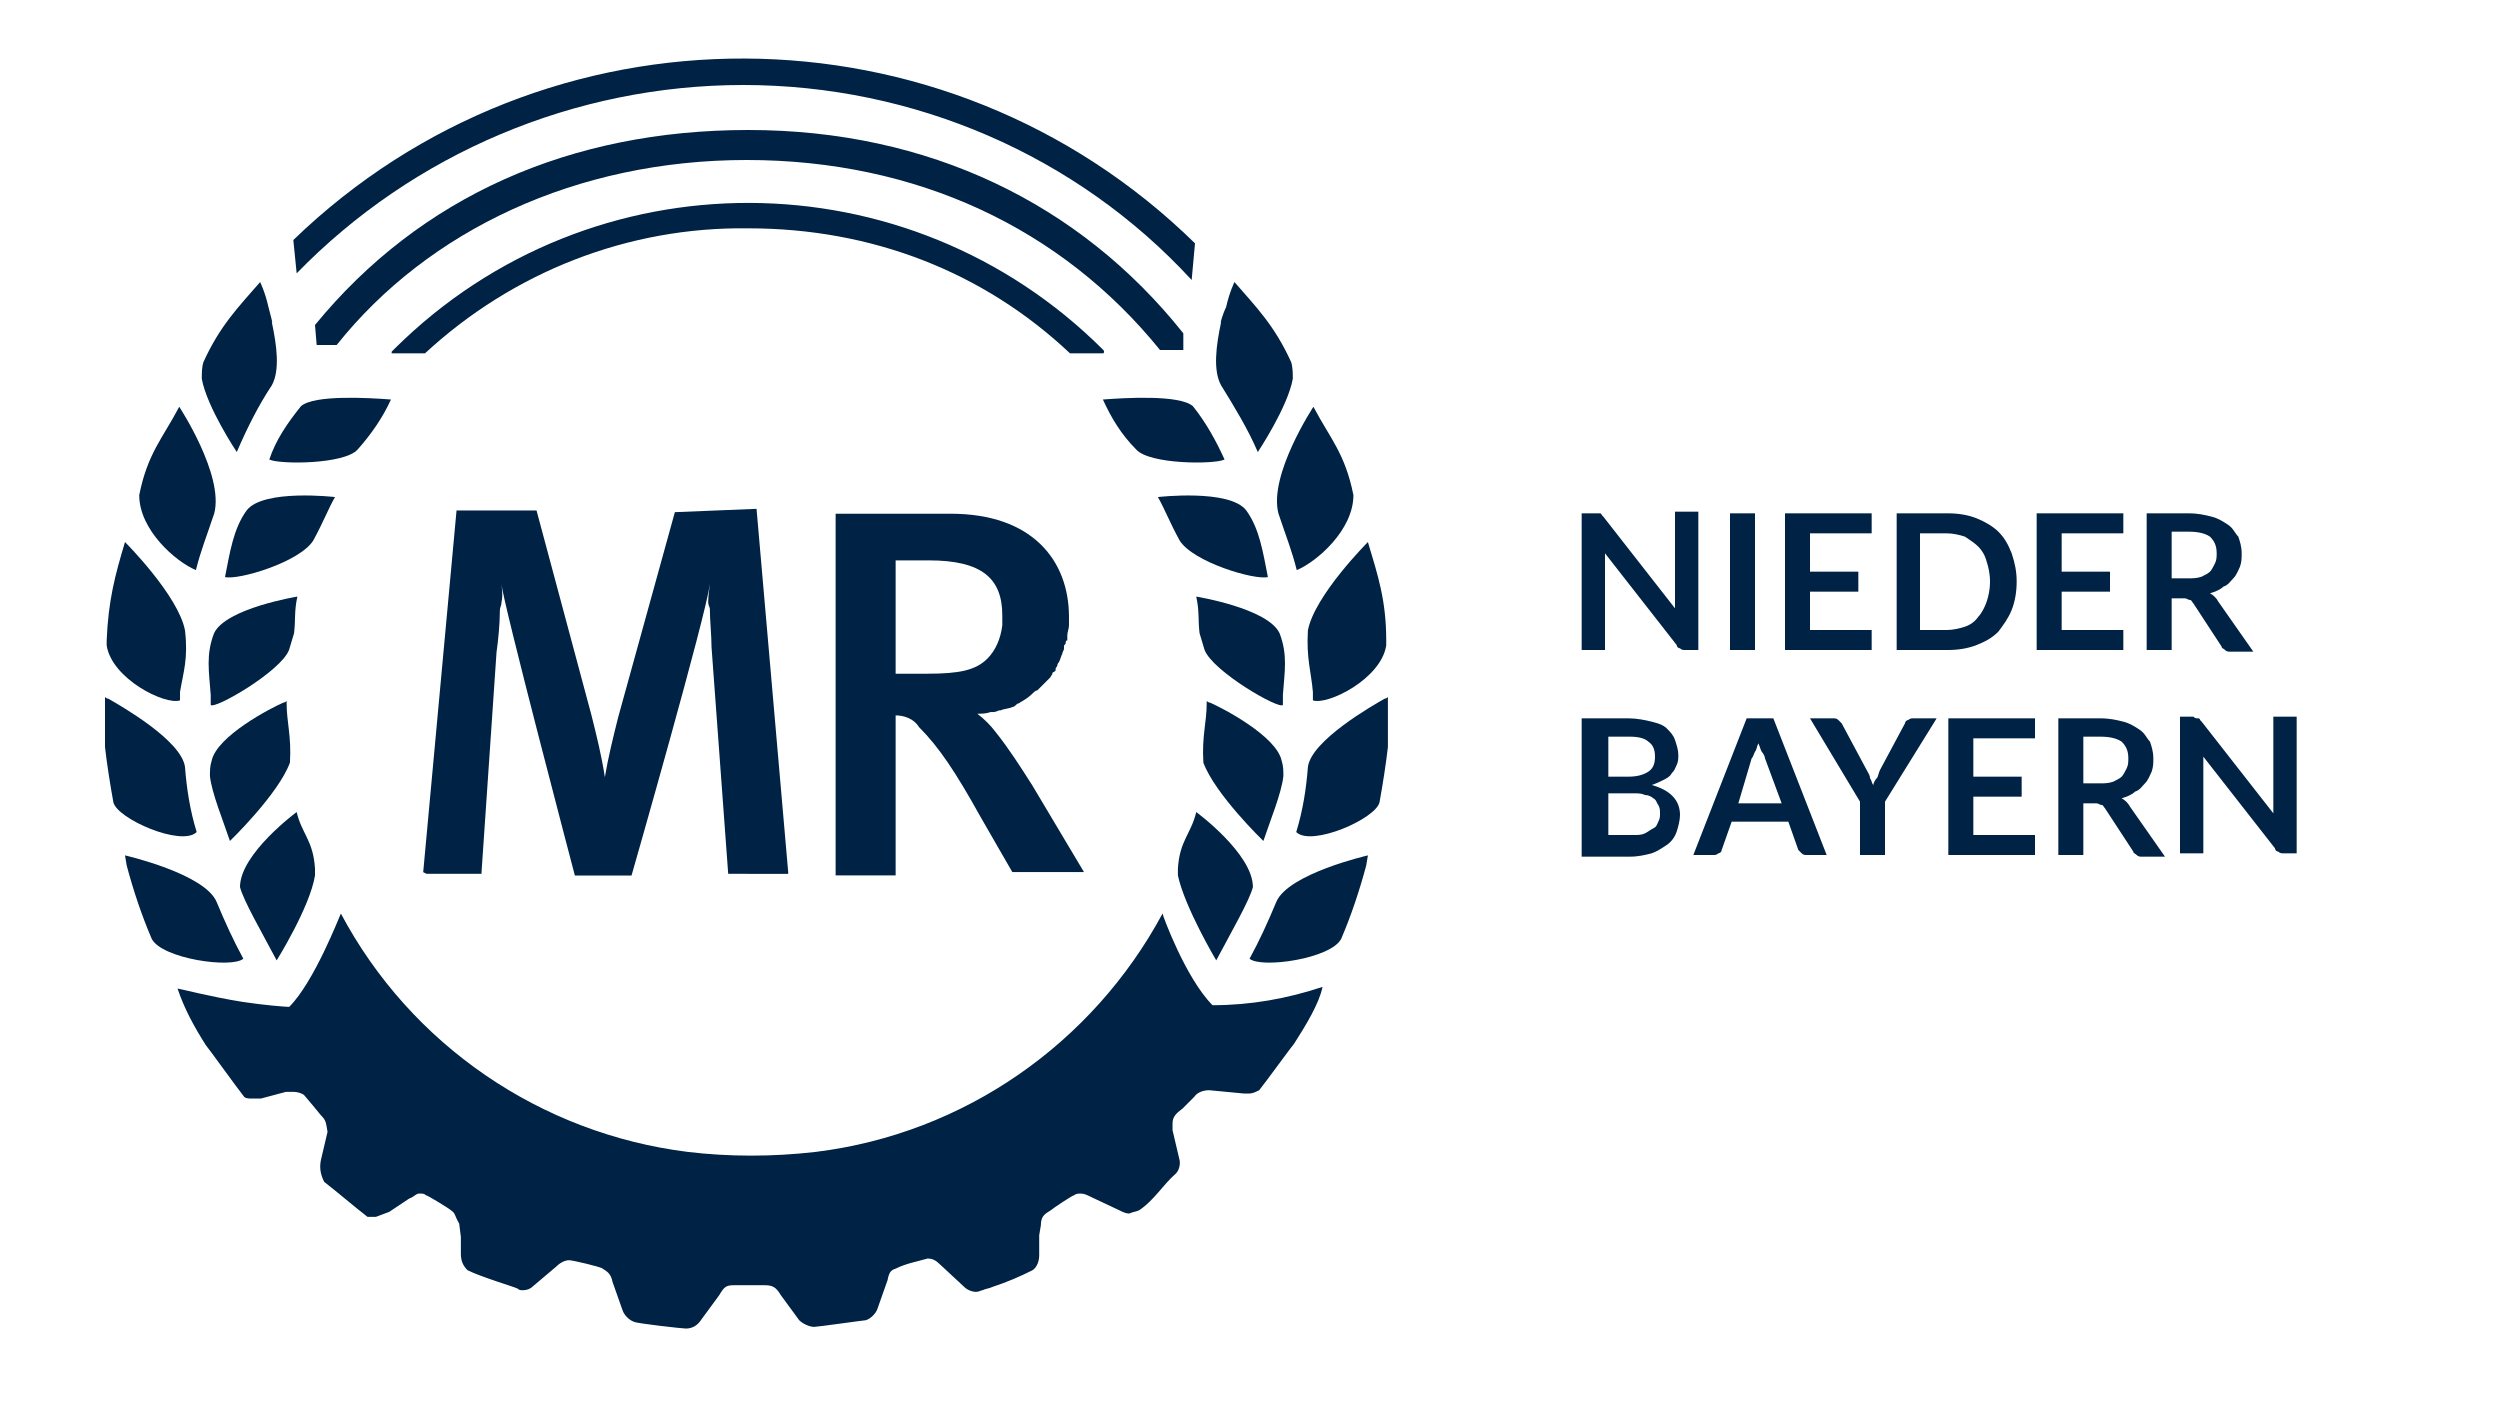 <?xml version="1.0" encoding="UTF-8"?>
<!-- Generator: Adobe Illustrator 27.5.0, SVG Export Plug-In . SVG Version: 6.00 Build 0)  -->
<svg xmlns="http://www.w3.org/2000/svg" xmlns:xlink="http://www.w3.org/1999/xlink" version="1.1" id="Ebene_1" x="0px" y="0px" viewBox="0 0 150 85" style="enable-background:new 0 0 150 85;" xml:space="preserve">
<style type="text/css">
	.st0{enable-background:new    ;}
	.st1{fill:#002244;}
	.st2{fill-rule:evenodd;clip-rule:evenodd;fill:#002244;}
</style>
<g>
	<g class="st0">
		<path class="st1" d="M95.9,30.8c0,0,0.1,0,0.1,0c0,0,0.1,0,0.1,0.1c0,0,0.1,0.1,0.1,0.1l4.3,5.5c0-0.1,0-0.3,0-0.4    c0-0.1,0-0.2,0-0.4v-5h1.4V39h-0.8c-0.1,0-0.2,0-0.3-0.1c-0.1,0-0.2-0.1-0.2-0.2l-4.3-5.5c0,0.1,0,0.2,0,0.4c0,0.1,0,0.2,0,0.3V39    h-1.4v-8.2h0.8C95.8,30.8,95.9,30.8,95.9,30.8z"></path>
		<path class="st1" d="M105.3,39h-1.5v-8.2h1.5V39z"></path>
		<path class="st1" d="M112.3,30.8V32h-3.7v2.3h2.9v1.2h-2.9v2.3h3.7V39h-5.2v-8.2H112.3z"></path>
		<path class="st1" d="M121,34.9c0,0.6-0.1,1.2-0.3,1.7c-0.2,0.5-0.5,0.9-0.8,1.3c-0.4,0.4-0.8,0.6-1.3,0.8    c-0.5,0.2-1.1,0.3-1.7,0.3h-3.1v-8.2h3.1c0.6,0,1.2,0.1,1.7,0.3c0.5,0.2,1,0.5,1.3,0.8c0.4,0.4,0.6,0.8,0.8,1.3    C120.9,33.8,121,34.3,121,34.9z M119.4,34.9c0-0.5-0.1-0.9-0.2-1.2c-0.1-0.4-0.3-0.7-0.5-0.9c-0.2-0.2-0.5-0.4-0.8-0.6    c-0.3-0.1-0.7-0.2-1.1-0.2h-1.6v5.8h1.6c0.4,0,0.8-0.1,1.1-0.2c0.3-0.1,0.6-0.3,0.8-0.6c0.2-0.2,0.4-0.6,0.5-0.9    C119.3,35.8,119.4,35.4,119.4,34.9z"></path>
		<path class="st1" d="M127.4,30.8V32h-3.7v2.3h2.9v1.2h-2.9v2.3h3.7V39h-5.2v-8.2H127.4z"></path>
		<path class="st1" d="M130.3,35.8V39h-1.5v-8.2h2.5c0.6,0,1,0.1,1.4,0.2c0.4,0.1,0.7,0.3,1,0.5c0.3,0.2,0.4,0.5,0.6,0.7    c0.1,0.3,0.2,0.6,0.2,1c0,0.3,0,0.5-0.1,0.8c-0.1,0.2-0.2,0.5-0.4,0.7c-0.2,0.2-0.3,0.4-0.6,0.5c-0.2,0.2-0.5,0.3-0.8,0.4    c0.2,0.1,0.4,0.3,0.5,0.5l2.1,3h-1.4c-0.1,0-0.2,0-0.3-0.1c-0.1-0.1-0.2-0.1-0.2-0.2l-1.7-2.6c-0.1-0.1-0.1-0.2-0.2-0.2    c-0.1,0-0.2-0.1-0.3-0.1H130.3z M130.3,34.7h1c0.3,0,0.5,0,0.8-0.1c0.2-0.1,0.4-0.2,0.5-0.3c0.1-0.1,0.2-0.3,0.3-0.5    c0.1-0.2,0.1-0.4,0.1-0.6c0-0.4-0.1-0.7-0.4-1c-0.3-0.2-0.7-0.3-1.3-0.3h-1V34.7z"></path>
		<path class="st1" d="M94.9,51.3v-8.2h2.8c0.5,0,1,0.1,1.4,0.2c0.4,0.1,0.7,0.2,0.9,0.4c0.2,0.2,0.4,0.4,0.5,0.7    c0.1,0.3,0.2,0.6,0.2,0.9c0,0.2,0,0.4-0.1,0.6c-0.1,0.2-0.1,0.3-0.3,0.5c-0.1,0.2-0.3,0.3-0.5,0.4c-0.2,0.1-0.4,0.2-0.7,0.3    c1.1,0.3,1.7,0.9,1.7,1.8c0,0.3-0.1,0.7-0.2,1c-0.1,0.3-0.3,0.6-0.6,0.8c-0.3,0.2-0.6,0.4-0.9,0.5c-0.4,0.1-0.8,0.2-1.3,0.2H94.9z     M96.5,46.6h1.2c0.5,0,0.9-0.1,1.2-0.3c0.3-0.2,0.4-0.5,0.4-0.9c0-0.4-0.1-0.7-0.4-0.9c-0.2-0.2-0.6-0.3-1.1-0.3h-1.3V46.6z     M96.5,47.7v2.4H98c0.3,0,0.5,0,0.7-0.1c0.2-0.1,0.3-0.2,0.5-0.3s0.2-0.2,0.3-0.4c0.1-0.2,0.1-0.3,0.1-0.5c0-0.2,0-0.3-0.1-0.5    c-0.1-0.1-0.1-0.3-0.3-0.4c-0.1-0.1-0.3-0.2-0.5-0.2c-0.2-0.1-0.4-0.1-0.7-0.1H96.5z"></path>
		<path class="st1" d="M109.6,51.3h-1.2c-0.1,0-0.2,0-0.3-0.1c-0.1-0.1-0.1-0.1-0.2-0.2l-0.6-1.7h-3.4l-0.6,1.7    c0,0.1-0.1,0.2-0.2,0.2c-0.1,0.1-0.2,0.1-0.3,0.1h-1.2l3.2-8.2h1.6L109.6,51.3z M104.3,48.2h2.6l-1-2.7c0-0.1-0.1-0.3-0.2-0.4    c-0.1-0.2-0.1-0.3-0.2-0.5c-0.1,0.2-0.1,0.4-0.2,0.5c-0.1,0.2-0.1,0.3-0.2,0.4L104.3,48.2z"></path>
		<path class="st1" d="M113.1,48.1v3.2h-1.5v-3.2l-3-5h1.4c0.1,0,0.2,0,0.3,0.1s0.1,0.1,0.2,0.2l1.5,2.8c0.1,0.2,0.2,0.3,0.2,0.5    c0.1,0.1,0.1,0.3,0.2,0.4c0-0.1,0.1-0.3,0.2-0.4c0.1-0.1,0.1-0.3,0.2-0.5l1.5-2.8c0-0.1,0.1-0.2,0.2-0.2c0.1-0.1,0.2-0.1,0.3-0.1    h1.4L113.1,48.1z"></path>
		<path class="st1" d="M122.1,43.1v1.2h-3.7v2.3h2.9v1.2h-2.9v2.3h3.7v1.2h-5.2v-8.2H122.1z"></path>
		<path class="st1" d="M125,48.1v3.2h-1.5v-8.2h2.5c0.6,0,1,0.1,1.4,0.2c0.4,0.1,0.7,0.3,1,0.5c0.3,0.2,0.4,0.5,0.6,0.7    c0.1,0.3,0.2,0.6,0.2,1c0,0.3,0,0.5-0.1,0.8c-0.1,0.2-0.2,0.5-0.4,0.7c-0.2,0.2-0.3,0.4-0.6,0.5c-0.2,0.2-0.5,0.3-0.8,0.4    c0.2,0.1,0.4,0.3,0.5,0.5l2.1,3h-1.4c-0.1,0-0.2,0-0.3-0.1c-0.1-0.1-0.2-0.1-0.2-0.2l-1.7-2.6c-0.1-0.1-0.1-0.2-0.2-0.2    c-0.1,0-0.2-0.1-0.3-0.1H125z M125,47h1c0.3,0,0.5,0,0.8-0.1c0.2-0.1,0.4-0.2,0.5-0.3c0.1-0.1,0.2-0.3,0.3-0.5    c0.1-0.2,0.1-0.4,0.1-0.6c0-0.4-0.1-0.7-0.4-1c-0.3-0.2-0.7-0.3-1.3-0.3h-1V47z"></path>
		<path class="st1" d="M131.8,43.1c0,0,0.1,0,0.1,0c0,0,0.1,0,0.1,0.1c0,0,0.1,0.1,0.1,0.1l4.3,5.5c0-0.1,0-0.3,0-0.4    c0-0.1,0-0.2,0-0.4v-5h1.4v8.2H137c-0.1,0-0.2,0-0.3-0.1c-0.1,0-0.2-0.1-0.2-0.2l-4.3-5.5c0,0.1,0,0.2,0,0.4c0,0.1,0,0.2,0,0.3    v5.1h-1.4v-8.2h0.8C131.7,43.1,131.8,43.1,131.8,43.1z"></path>
	</g>
	<g id="Gruppe_52">
		<g id="Gruppe_53" transform="translate(54.198 71.869)">
			<g id="Gruppe_52-2">
				<path id="Pfad_197" class="st1" d="M-24.2-36.6c0-0.1,0-0.2,0-0.2"></path>
			</g>
		</g>
		<g id="Gruppe_54" transform="translate(100.138 61.923)">
			<path id="Pfad_198" class="st1" d="M-38.2-14.8c-0.7-1.1-1.4-2.2-2.2-3.2c0,0,0,0,0,0c0,0,0,0,0,0c-0.3-0.4-0.7-0.8-1.1-1.1     c0.3,0,0.5,0,0.8-0.1h0l0.1,0c0,0,0,0,0,0l0,0c0.1,0,0.2,0,0.4-0.1c0,0,0.1,0,0.1,0h0c0.2-0.1,0.5-0.1,0.7-0.2l0,0     c0.1,0,0.2-0.1,0.3-0.2c0,0,0,0,0,0v0c0.1,0,0.2-0.1,0.2-0.1h0c0.2-0.1,0.5-0.3,0.7-0.5c0,0,0,0,0,0v0c0.1-0.1,0.2-0.2,0.3-0.2h0     c0.1-0.1,0.1-0.1,0.2-0.2c0,0,0,0,0,0c0,0,0.1-0.1,0.1-0.1c0,0,0.1-0.1,0.1-0.1l0,0c0.1-0.1,0.1-0.1,0.2-0.2h0c0,0,0,0,0,0v0     l0.1-0.1c0,0,0.1-0.1,0.1-0.1c0-0.1,0.1-0.1,0.1-0.2c0,0,0-0.1,0.1-0.1l0.1-0.1c0,0,0,0,0,0c0,0,0,0,0,0c0,0,0,0,0-0.1     c0-0.1,0.1-0.1,0.1-0.2c0-0.1,0.1-0.2,0.1-0.2v0c0.1-0.2,0.1-0.3,0.2-0.5v0h0c0-0.1,0.1-0.2,0.1-0.3h0c0,0,0-0.1,0-0.1     c0-0.1,0-0.1,0.1-0.2c0-0.1,0-0.2,0.1-0.2c0,0,0,0,0,0c0,0,0,0,0,0v0c0-0.1,0-0.2,0-0.3h0v0c0-0.2,0.1-0.4,0.1-0.6v0     c0,0,0-0.1,0-0.1c0-0.1,0-0.2,0-0.2c0-0.1,0-0.1,0-0.2v0c0-3.4-2.2-6.2-7.1-6.2H-50v21.7h3.6V-19c0.5,0,1.1,0.2,1.4,0.7     c1.2,1.2,2.2,2.7,3.7,5.4l1.9,3.3h4.3L-38.2-14.8z M-46.4-21.5v-5.6l0,0h0v-1.2h2c3.2,0,4.4,1.1,4.4,3.3c0,0.2,0,0.4,0,0.6     c0,0,0,0,0,0c0,0,0,0,0,0c-0.1,0.8-0.4,1.5-0.9,2c-0.7,0.7-1.7,0.9-3.6,0.9L-46.4-21.5z"></path>
		</g>
		<path id="Pfad_199" class="st1" d="M71,20C64.8,12.2,55.7,7.8,44.9,7.8c-10.7,0-19.7,4-26,11.7l0.1,1.2h1.2    c5.5-6.9,14.4-11.1,24.6-11.1S63.7,13.7,69.6,21l1.4,0L71,20z"></path>
		<g id="Gruppe_55" transform="translate(43.392 61.73)">
			<path id="Pfad_200" class="st1" d="M2-31.2L3.9-9.4l0,0.1H0.3l-1-13.6c0-0.7-0.1-1.6-0.1-2.3c0-0.1-0.1-0.2-0.1-0.4     c0-0.5,0.1-0.9,0.1-1.1C-1-24.9-5.5-9.2-5.5-9.2l-3.4,0c0,0-4.4-16.7-4.4-17.5c0,0.2,0.1,0.6,0,1.1c0,0.2-0.1,0.3-0.1,0.5     c0,0.8-0.1,1.8-0.2,2.5l-0.9,13.2l0,0.1l-3.3,0l-0.2-0.1l2-21.7h4.8l3.3,12.3c0.3,1.2,0.6,2.4,0.8,3.7c0.2-1.2,0.5-2.4,0.8-3.6     l3.4-12.3L2-31.2z"></path>
		</g>
		<path id="Pfad_201" class="st1" d="M66.2,21C54.5,9.3,35.5,9.2,23.7,20.9c-0.1,0.1-0.1,0.1-0.2,0.2c0,0,0,0.1,0,0.1l2,0    c5.3-4.9,12.2-7.6,19.4-7.5c7.4,0,14.1,2.6,19.3,7.5l2,0C66.3,21.1,66.2,21,66.2,21z"></path>
		<g id="Gruppe_56" transform="translate(9.952 116.913)">
			<path id="Pfad_202" class="st1" d="M62.8-56.6c2.3,0,4.5-0.4,6.6-1.1c-0.2,1-1,2.3-1.7,3.4c-0.1,0.1-1.7,2.3-2.1,2.8     c-0.2,0.1-0.4,0.2-0.6,0.2c-0.1,0-0.2,0-0.3,0c-0.1,0-2-0.2-2.1-0.2c-0.3,0-0.7,0.1-0.9,0.4L61-50.4c-0.4,0.3-0.6,0.5-0.6,0.9     c0,0.1,0,0.3,0,0.4l0.4,1.7c0.1,0.3,0,0.7-0.2,0.9c-0.8,0.7-1.3,1.6-2.2,2.2c-0.2,0.1-0.4,0.1-0.6,0.2c-0.2,0-0.4-0.1-0.6-0.2     l-1.7-0.8c-0.2-0.1-0.4-0.2-0.6-0.2c-0.1,0-0.3,0-0.4,0.1c-0.1,0-1.3,0.8-1.4,0.9c-0.3,0.2-0.6,0.3-0.6,0.9l-0.1,0.6l0,1.2     c0,0.3-0.1,0.7-0.4,0.9c-0.8,0.4-1.5,0.7-2.4,1c-0.2,0.1-0.4,0.1-0.6,0.2c-0.1,0-0.2,0.1-0.4,0.1c-0.2,0-0.5-0.1-0.7-0.3L46.5-41     c-0.3-0.3-0.5-0.4-0.8-0.4c-0.7,0.2-1.3,0.3-1.9,0.6c-0.3,0.1-0.4,0.2-0.5,0.7l-0.6,1.7c-0.1,0.3-0.4,0.6-0.7,0.7     c-0.1,0-2.9,0.4-3.1,0.4c-0.3,0-0.7-0.2-0.9-0.4l-1.1-1.5c-0.3-0.5-0.5-0.6-1-0.6c-0.1,0-1.7,0-1.8,0c-0.5,0-0.6,0.1-0.9,0.6     l-1.1,1.5c-0.2,0.3-0.5,0.5-0.9,0.5c-0.2,0-2.9-0.3-3.1-0.4c-0.3-0.1-0.6-0.4-0.7-0.7l-0.6-1.7c-0.1-0.5-0.3-0.6-0.6-0.8     c-0.1-0.1-1.8-0.5-2-0.5c-0.3,0-0.6,0.2-0.8,0.4l-1.3,1.1c-0.2,0.2-0.4,0.3-0.7,0.3c-0.1,0-0.2,0-0.3-0.1c-0.2-0.1-2.2-0.7-3-1.1     c-0.3-0.3-0.4-0.6-0.4-1l0-1l-0.1-0.8c-0.3-0.5-0.2-0.6-0.5-0.8c-0.1-0.1-1.4-0.9-1.5-0.9c-0.1-0.1-0.2-0.1-0.4-0.1     c-0.2,0-0.3,0.2-0.6,0.3l-1.2,0.8c-0.3,0.1-0.5,0.2-0.8,0.3c-0.2,0-0.4,0-0.5,0c-0.9-0.7-1.7-1.4-2.6-2.1     c-0.2-0.4-0.3-0.8-0.2-1.3l0.4-1.7c-0.1-0.6-0.1-0.7-0.4-1c0,0-0.9-1.1-1-1.2c-0.1-0.1-0.4-0.2-0.6-0.2c-0.2,0-0.3,0-0.5,0     L5.7-51c-0.1,0-0.4,0-0.5,0c-0.2,0-0.4,0-0.5-0.1c-0.4-0.5-2.2-3-2.3-3.1c-0.7-1.1-1.3-2.2-1.7-3.4c0.1,0,2,0.5,3.9,0.8     c1.3,0.2,2.6,0.3,2.8,0.3c1.5-1.5,3-5.4,3.1-5.6c4.2,7.9,12,13.2,20.8,14.3c2.5,0.3,5.1,0.3,7.7,0c8.9-1.1,16.6-6.5,20.8-14.3     C59.8-62,61.2-58.2,62.8-56.6z"></path>
		</g>
		<path id="Pfad_203" class="st1" d="M71.7,14.6c-15-14.7-39-14.8-54.1-0.2l0.2,2C24.8,9.2,34.5,5.1,44.6,5.1    c10.2,0,20,4.2,26.9,11.7L71.7,14.6z"></path>
		<g id="Gruppe_62" transform="translate(0 30.523)">
			<g id="Gruppe_57" transform="translate(13.207)">
				<path id="Pfad_204" class="st2" d="M3.1-11.2c0.3,1.4,0.5,2.9,0,3.8C2.3-6.2,1.6-4.8,1-3.4c0,0-1.8-2.7-2.1-4.4      c0-0.3,0-0.7,0.1-1c1-2.2,2.1-3.3,3.4-4.8c0,0,0.3,0.6,0.5,1.5C3-11.7,3.2-11,3.1-11.2z"></path>
			</g>
			<g id="Gruppe_58" transform="translate(4.654 17.083)">
				<path id="Pfad_205" class="st2" d="M7.1-13.4c-1.2-0.5-3.4-2.4-3.4-4.5c0.5-2.5,1.4-3.4,2.4-5.3c0,0,2.7,4.1,2.1,6.4      C7.7-15.3,7.4-14.6,7.1-13.4C7.1-13.4,7.1-13.4,7.1-13.4z"></path>
				<path id="Pfad_206" class="st2" d="M7-13.1C7-13.1,7-13.1,7-13.1C7-13.1,7-13.1,7-13.1z"></path>
			</g>
			<path id="Pfad_207" class="st2" d="M7.5,2c0,0,3.2,3.2,3.6,5.3C11.3,9,11,9.8,10.8,11c0,0.2,0,0.6,0,0.5     c-0.9,0.3-4.1-1.3-4.4-3.3c0,0.1,0-0.1,0-0.3C6.5,5.5,6.9,4,7.5,2z"></path>
			<path id="Pfad_208" class="st2" d="M6.8,17.6c-0.2-1.1-0.4-2.4-0.5-3.3l0,0c0-0.9,0-1.7,0-2.7c0-0.2,0-0.3,0-0.3s0.1,0.1,0.2,0.1     c0.7,0.4,4.4,2.5,4.6,4.1c0.1,1.3,0.3,2.6,0.7,3.9C10.9,20.3,7,18.6,6.8,17.6z"></path>
			<path id="Pfad_209" class="st2" d="M9.1,25.8c-0.6-1.4-1.1-2.9-1.5-4.4l-0.1-0.6c0,0,4.8,1.1,5.5,2.8c0.5,1.2,1,2.3,1.6,3.4     C13.9,27.6,9.7,27,9.1,25.8z"></path>
			<path id="Pfad_210" class="st1" d="M16.6,27.1c-0.9-1.7-2-3.6-2.2-4.4c0-2,3.4-4.5,3.4-4.5c0.3,1.3,1,1.7,1.1,3.4     c0,0.1,0,0.2,0,0.4C18.6,23.9,16.6,27.1,16.6,27.1z"></path>
			<g id="Gruppe_59" transform="translate(14.296 57.436)">
				<path id="Pfad_211" class="st1" d="M-0.5-37.5c-0.4-1.2-1.1-2.9-1.2-3.9c0-0.3,0-0.6,0.1-0.9c0.3-1.5,3.6-3.2,4.3-3.5      c0.1,0,0.2-0.1,0.2-0.1c0,0,0,0.1,0,0.1c0,1.2,0.3,2,0.2,3.6C2.4-40.3-0.5-37.5-0.5-37.5z"></path>
				<path id="Pfad_212" class="st1" d="M3-42.1C3-42.1,3-42.1,3-42.1C3-42.1,3-42.1,3-42.1z"></path>
			</g>
			<g id="Gruppe_60" transform="translate(14.143 42.972)">
				<path id="Pfad_213" class="st1" d="M-1.3-35.5c0.7-1.5,5-2.2,5-2.2c-0.2,0.9-0.1,1.4-0.2,2.2c-0.1,0.3-0.2,0.7-0.3,1      c-0.5,1.3-4.5,3.6-4.7,3.3c0,0,0-0.4,0-0.6C-1.6-33.2-1.8-34.2-1.3-35.5z"></path>
			</g>
			<path id="Pfad_214" class="st1" d="M18.8,1.9c-0.8,1.3-4.5,2.4-5.3,2.2c0.3-1.5,0.5-2.9,1.3-4c1-1.3,5.3-0.8,5.3-0.8h0     C19.7,0,19.4,0.8,18.8,1.9z"></path>
			<g id="Gruppe_61" transform="translate(22.458 15.848)">
				<path id="Pfad_215" class="st1" d="M-1-19.4c-0.8,0.9-4.7,0.9-5.3,0.6C-5.9-20-5.2-21-4.4-22c0.8-0.7,4.1-0.5,5.4-0.4      C0.5-21.3-0.2-20.3-1-19.4z"></path>
			</g>
		</g>
		<g id="Gruppe_68" transform="translate(136.674 30.523)">
			<g id="Gruppe_63" transform="translate(15.494)">
				<path id="Pfad_216" class="st2" d="M-78.9-11.2c-0.3,1.4-0.5,2.9,0,3.8c0.8,1.3,1.6,2.6,2.2,4c0,0,1.8-2.7,2.1-4.4      c0-0.3,0-0.7-0.1-1c-1-2.2-2.1-3.3-3.4-4.8c0,0-0.3,0.6-0.5,1.5C-78.8-11.7-79-11-78.9-11.2z"></path>
			</g>
			<g id="Gruppe_64" transform="translate(24.031 17.083)">
				<path id="Pfad_217" class="st2" d="M-82.9-13.4c1.2-0.5,3.4-2.4,3.4-4.5c-0.5-2.5-1.4-3.4-2.4-5.3c0,0-2.7,4.1-2.1,6.4      C-83.5-15.3-83.2-14.6-82.9-13.4L-82.9-13.4z"></path>
				<path id="Pfad_218" class="st2" d="M-82.8-13.1C-82.8-13.1-82.8-13.1-82.8-13.1C-82.8-13.1-82.8-13.1-82.8-13.1z"></path>
			</g>
			<path id="Pfad_219" class="st2" d="M-54.6,2c0,0-3.2,3.2-3.6,5.3C-58.3,9-58,9.8-57.9,11c0,0.2,0,0.6,0,0.5     c0.9,0.3,4.1-1.3,4.4-3.3c0,0.1,0-0.1,0-0.3C-53.5,5.5-54,4-54.6,2z"></path>
			<path id="Pfad_220" class="st2" d="M-53.9,17.6c0.2-1.1,0.4-2.4,0.5-3.3l0,0c0-0.9,0-1.7,0-2.7c0-0.2,0-0.3,0-0.3     s-0.1,0.1-0.2,0.1c-0.7,0.4-4.4,2.5-4.6,4.1c-0.1,1.3-0.3,2.6-0.7,3.9C-58,20.3-54.1,18.6-53.9,17.6z"></path>
			<path id="Pfad_221" class="st2" d="M-56.2,25.8c0.6-1.4,1.1-2.9,1.5-4.4l0.1-0.6c0,0-4.8,1.1-5.5,2.8c-0.5,1.2-1,2.3-1.6,3.4     C-61,27.6-56.8,27-56.2,25.8z"></path>
			<path id="Pfad_222" class="st1" d="M-63.7,27.1c0.9-1.7,2-3.6,2.2-4.4c0-2-3.4-4.5-3.4-4.5c-0.3,1.3-1,1.7-1.1,3.4     c0,0.1,0,0.2,0,0.4C-65.6,23.9-63.7,27.1-63.7,27.1z"></path>
			<g id="Gruppe_65" transform="translate(13.829 57.436)">
				<path id="Pfad_223" class="st1" d="M-74.7-37.5c0.4-1.2,1.1-2.9,1.2-3.9c0-0.3,0-0.6-0.1-0.9c-0.3-1.5-3.6-3.2-4.3-3.5      c-0.1,0-0.2-0.1-0.2-0.1c0,0,0,0.1,0,0.1c0,1.2-0.3,2-0.2,3.6C-77.6-40.3-74.7-37.5-74.7-37.5z"></path>
				<path id="Pfad_224" class="st1" d="M-78.3-42.1C-78.3-42.1-78.3-42.1-78.3-42.1C-78.2-42.1-78.3-42.1-78.3-42.1z"></path>
			</g>
			<g id="Gruppe_66" transform="translate(12.7 42.972)">
				<path id="Pfad_225" class="st1" d="M-72.6-35.5c-0.7-1.5-5-2.2-5-2.2c0.2,0.9,0.1,1.4,0.2,2.2c0.1,0.3,0.2,0.7,0.3,1      c0.5,1.3,4.5,3.6,4.7,3.3c0,0,0-0.4,0-0.6C-72.3-33.2-72.1-34.2-72.6-35.5z"></path>
			</g>
			<path id="Pfad_226" class="st1" d="M-65.9,1.9c0.8,1.3,4.5,2.4,5.3,2.2c-0.3-1.5-0.5-2.9-1.3-4c-1-1.3-5.3-0.8-5.3-0.8h0     C-66.8,0-66.5,0.8-65.9,1.9z"></path>
			<g id="Gruppe_67" transform="translate(0 15.848)">
				<path id="Pfad_227" class="st1" d="M-68.5-19.4c0.8,0.9,4.7,0.9,5.3,0.6c-0.5-1.1-1.1-2.2-1.9-3.2c-0.8-0.7-4.1-0.5-5.4-0.4      C-70-21.3-69.4-20.3-68.5-19.4z"></path>
			</g>
		</g>
	</g>
</g>
</svg>

